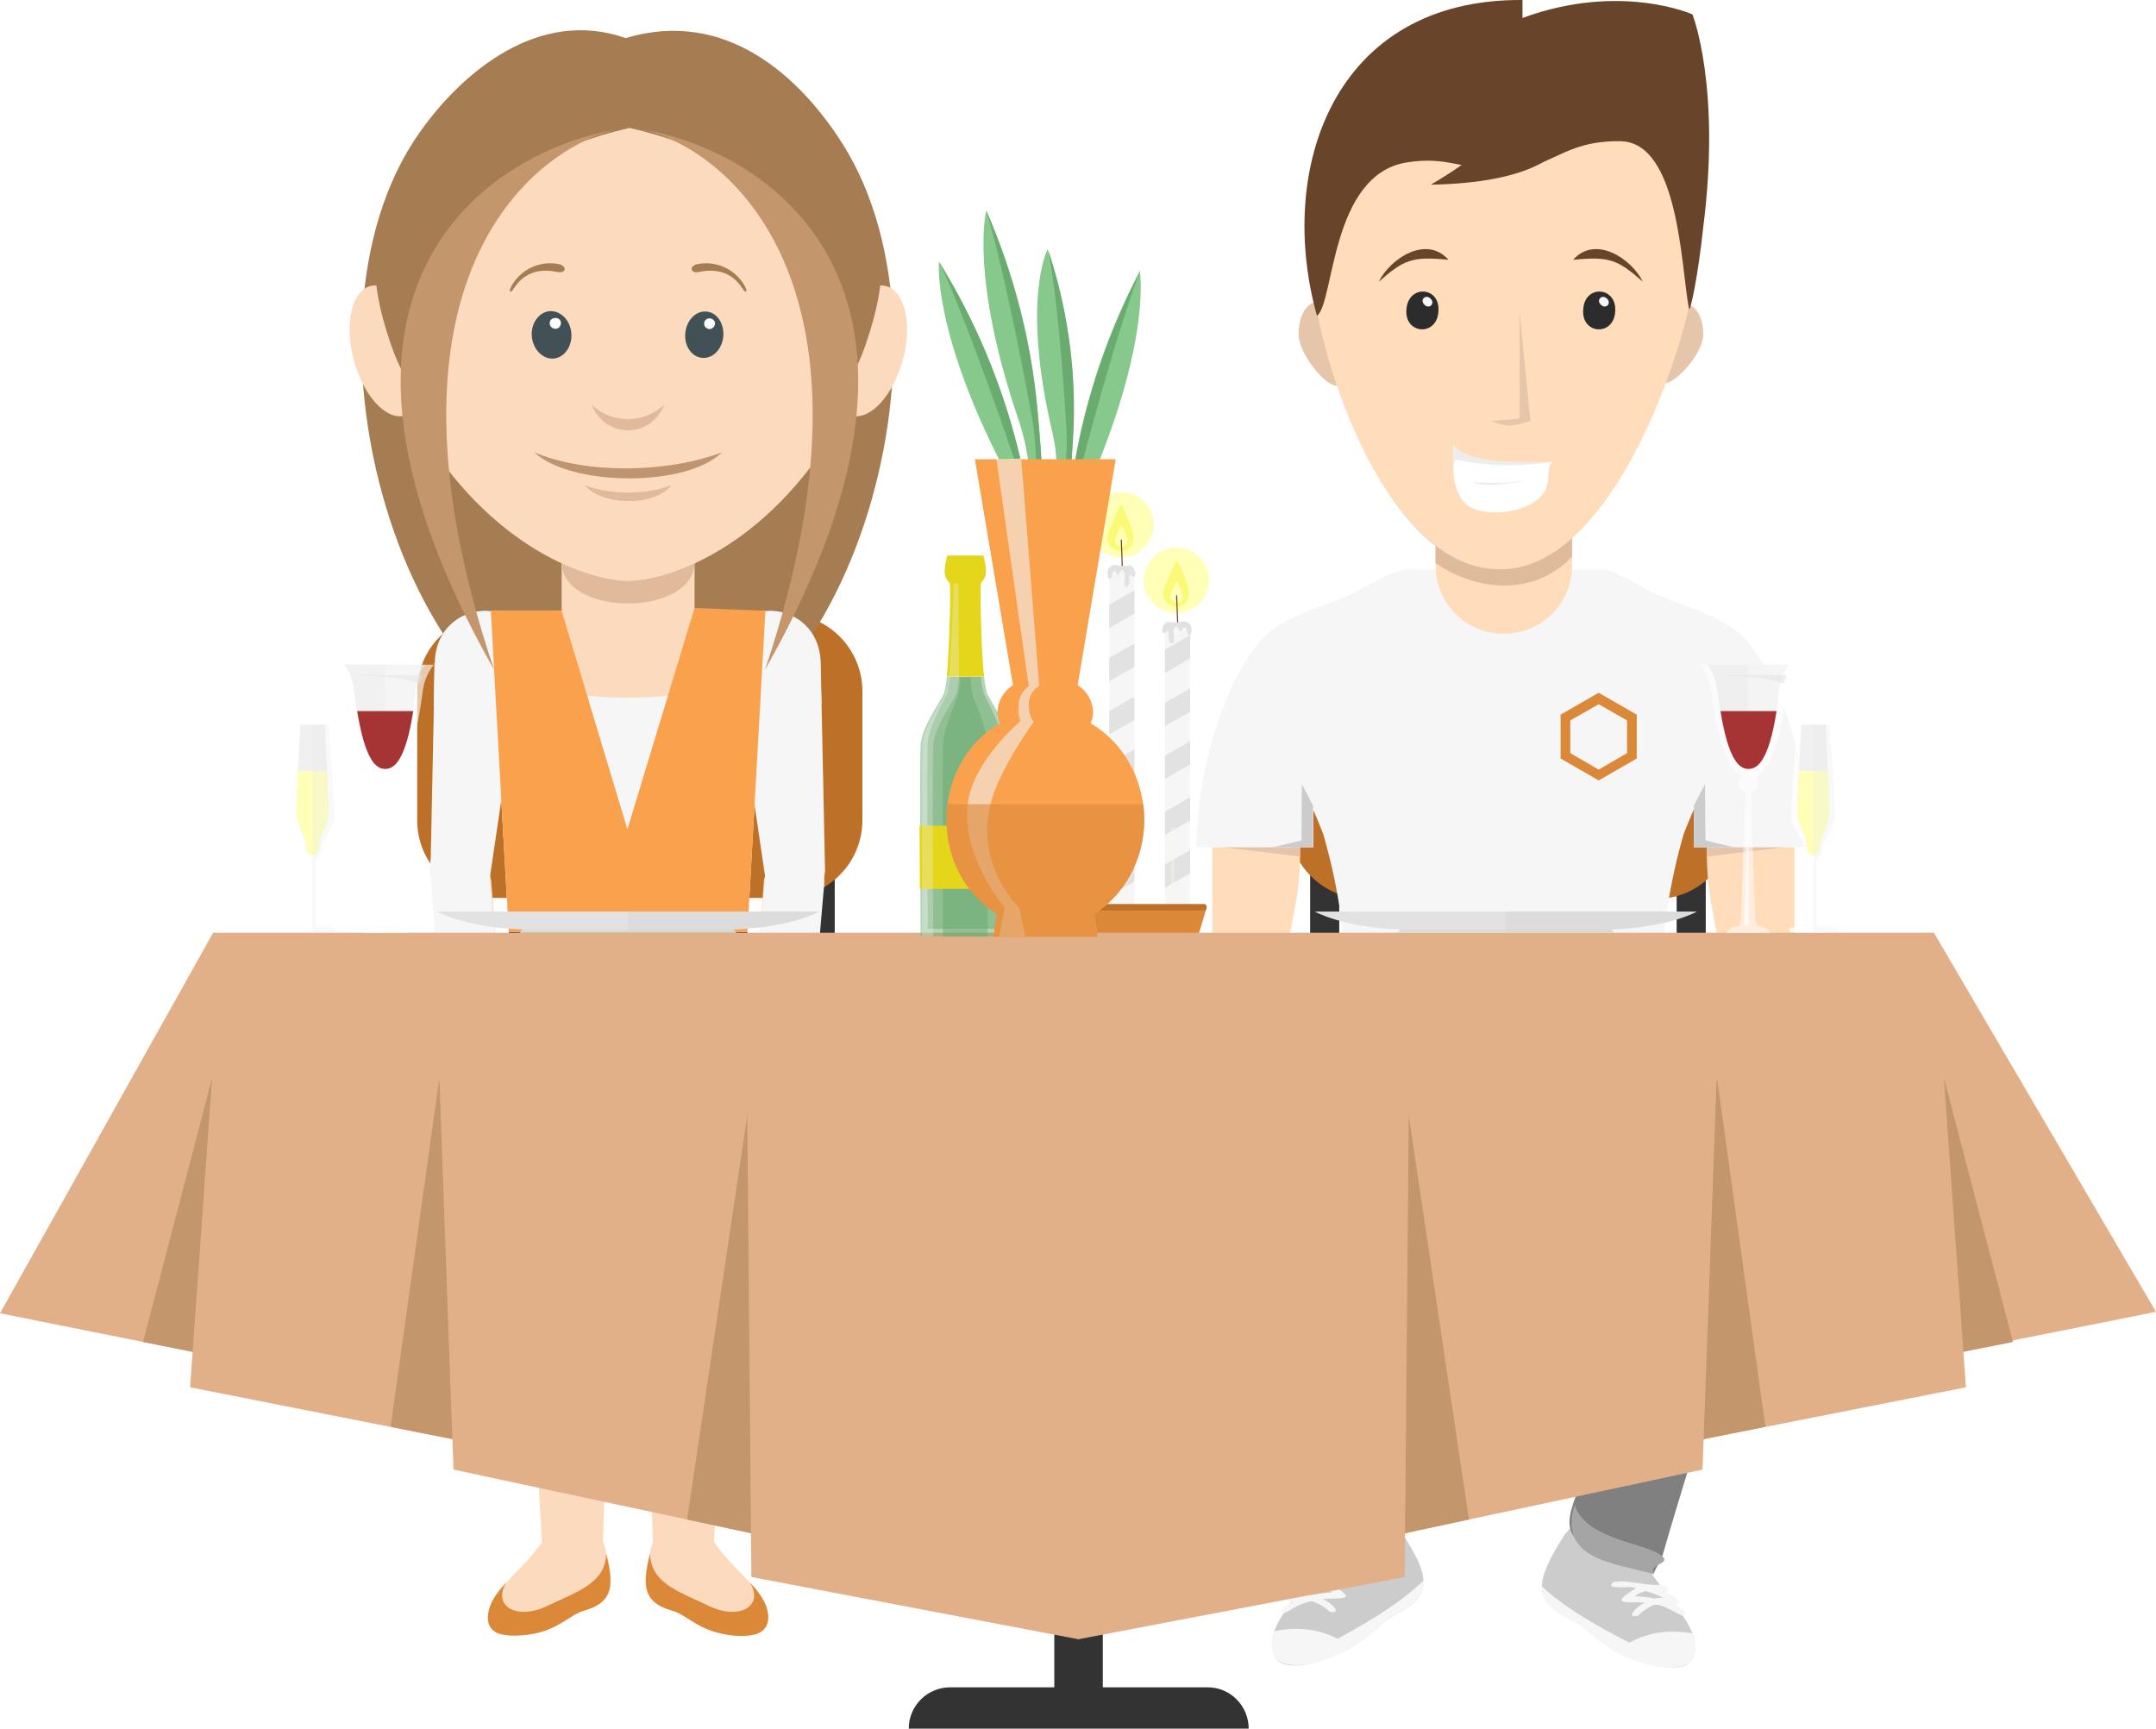 <?xml version="1.0" encoding="utf-8"?>
<!-- Generator: Adobe Illustrator 25.2.3, SVG Export Plug-In . SVG Version: 6.00 Build 0)  -->
<svg version="1.1" id="Ebene_1" xmlns="http://www.w3.org/2000/svg" xmlns:xlink="http://www.w3.org/1999/xlink" x="0px" y="0px"
	 viewBox="0 0 600 481.1" style="enable-background:new 0 0 600 481.1;" xml:space="preserve">
<style type="text/css">
	.st0{fill:#FFFFB8;}
	.st1{fill:#FAFA76;}
	.st2{fill:#68442A;}
	.st3{fill:#F6F6F6;}
	.st4{clip-path:url(#SVGID_2_);}
	.st5{fill:#E2E2E2;}
	.st6{clip-path:url(#SVGID_4_);}
	.st7{opacity:0.33;}
	.st8{fill:#FDF7DF;}
	.st9{fill:#DC8839;}
	.st10{fill:#BD7028;}
	.st11{opacity:0.8;fill:#FFFFFF;enable-background:new    ;}
	.st12{opacity:0.3;fill:#CCCCCC;enable-background:new    ;}
	.st13{opacity:0.3;}
	.st14{fill:#EBEBEB;}
	.st15{fill:#333333;}
	.st16{fill-rule:evenodd;clip-rule:evenodd;fill:#FCDABE;}
	.st17{fill-rule:evenodd;clip-rule:evenodd;fill:#A67C52;}
	.st18{fill-rule:evenodd;clip-rule:evenodd;fill:#F6F6F6;}
	.st19{fill-rule:evenodd;clip-rule:evenodd;fill:#E0BA9B;}
	.st20{fill-rule:evenodd;clip-rule:evenodd;fill:#333333;}
	.st21{fill-rule:evenodd;clip-rule:evenodd;fill:#BF9470;}
	.st22{fill-rule:evenodd;clip-rule:evenodd;fill:#DC8839;}
	.st23{fill-rule:evenodd;clip-rule:evenodd;fill:#FAA14D;}
	.st24{fill-rule:evenodd;clip-rule:evenodd;fill:#C4966C;}
	.st25{fill:#425156;}
	.st26{fill:#FFFFFF;}
	.st27{fill-rule:evenodd;clip-rule:evenodd;fill:#CCCCCC;}
	.st28{fill:#808080;}
	.st29{fill:#A5A5A5;}
	.st30{fill:#595959;}
	.st31{fill-rule:evenodd;clip-rule:evenodd;fill:#FFDDBB;}
	.st32{fill:#E0BB9B;}
	.st33{fill:#E5C6AA;}
	.st34{fill:#CCCCCC;}
	.st35{fill:#FFDDBB;}
	.st36{fill-rule:evenodd;clip-rule:evenodd;fill:#68442A;}
	.st37{fill:#EDEDED;}
	.st38{fill:#2C2C2C;}
	.st39{fill:#E4C5AA;}
	.st40{fill-rule:evenodd;clip-rule:evenodd;fill:#F6F5F5;}
	.st41{fill:#E2B088;}
	.st42{fill:#C4966C;}
	.st43{fill:#B8CC6C;}
	.st44{opacity:0.5;fill:#B8CC6C;enable-background:new    ;}
	.st45{opacity:0.5;fill:#6AAB70;enable-background:new    ;}
	.st46{fill:#E3D61B;}
	.st47{opacity:0.3;fill:#F1F2F2;enable-background:new    ;}
	.st48{fill:#87C98D;}
	.st49{fill:#6AAB70;}
	.st50{fill:#FAA14D;}
	.st51{opacity:0.6;fill:#F1F2F2;enable-background:new    ;}
	.st52{opacity:0.59;}
	.st53{opacity:0.5;fill:#D9D4C5;enable-background:new    ;}
	.st54{opacity:0.5;}
	.st55{opacity:0.5;fill:#FFFFFF;enable-background:new    ;}
	.st56{opacity:0.5;fill:#E6E5E5;enable-background:new    ;}
	.st57{opacity:0.7;fill:#FFFFFF;enable-background:new    ;}
	.st58{fill:#A63434;}
</style>
<g>
	<g id="candle_1_">
		<g id="candle_6_">
			<g>
				<circle class="st0" cx="312" cy="146" r="9.1"/>
				<g>
					<g>
						<g>
							<g>
								<path class="st1" d="M312,153.3c-1.9,0.1-3.7-1.4-3.8-3.3c-0.1-1.2,0.4-2.3,0.9-3.4c0.8-1.9,1.7-3.8,2.5-5.7
									c0-0.1,0.1-0.2,0.1-0.2c0.2-0.2,0.5,0.1,0.7,0.4c0.9,1.7,1.7,3.5,2.3,5.3c0.5,1.4,0.9,2.9,0.6,4.4S313.5,153.6,312,153.3"/>
							</g>
							<g>
								<path class="st0" d="M312.1,152.2c-0.9,0.1-1.7-0.7-1.8-1.5c0-0.6,0.2-1.1,0.4-1.6c0.4-0.9,0.8-1.8,1.2-2.7
									c0,0,0-0.1,0.1-0.1c0.1-0.1,0.3,0.1,0.3,0.2c0.4,0.8,0.8,1.6,1.1,2.5c0.2,0.7,0.4,1.4,0.3,2.1c-0.2,0.7-0.9,1.3-1.5,1.1"/>
							</g>
						</g>
					</g>
					<g>
						<g>
							<path class="st2" d="M312.5,158.3c-0.1-2.7-0.2-5.3-0.3-8c0-0.2-0.3-0.2-0.3,0c0.1,2.7,0.2,5.3,0.3,8
								C312.2,158.6,312.5,158.6,312.5,158.3L312.5,158.3z"/>
						</g>
					</g>
				</g>
			</g>
			<g>
				<path class="st3" d="M315.3,255.2L315.3,255.2c-2,2.3-4.3,2.3-6.3-0.1l0,0c-0.2-0.2-0.3-0.8-0.3-1.5v-91.9
					c0-2.2,0.5-3.9,1.2-3.9h4.6c0.7,0,1.2,1.8,1.2,3.9v91.6C315.7,254.2,315.6,254.9,315.3,255.2z"/>
				<g>
					<defs>
						<path id="SVGID_1_" d="M315.3,255.2L315.3,255.2c-2,2.3-4.3,2.3-6.3-0.1l0,0c-0.2-0.2-0.3-0.8-0.3-1.5v-91.9
							c0-2.2,0.5-3.9,1.2-3.9h4.6c0.7,0,1.2,1.8,1.2,3.9v91.6C315.7,254.2,315.6,254.9,315.3,255.2z"/>
					</defs>
					<clipPath id="SVGID_2_">
						<use xlink:href="#SVGID_1_"  style="overflow:visible;"/>
					</clipPath>
					<g class="st4">
						<rect x="295.4" y="240" transform="matrix(0.866 -0.5 0.5 0.866 -79.246 189.78)" class="st5" width="38.3" height="5.6"/>
						
							<rect x="292.1" y="227.1" transform="matrix(0.866 -0.5 0.5 0.866 -73.265 186.425)" class="st5" width="38.3" height="5.6"/>
						
							<rect x="295.4" y="209.7" transform="matrix(0.866 -0.5 0.5 0.866 -64.107 185.723)" class="st5" width="38.3" height="5.6"/>
						
							<rect x="292.1" y="196.9" transform="matrix(0.866 -0.5 0.5 0.866 -58.126 182.369)" class="st5" width="38.3" height="5.6"/>
						
							<rect x="295.4" y="180.2" transform="matrix(0.866 -0.5 0.5 0.866 -49.331 181.764)" class="st5" width="38.3" height="5.6"/>
						
							<rect x="292.1" y="167.3" transform="matrix(0.866 -0.5 0.5 0.866 -43.351 178.41)" class="st5" width="38.3" height="5.6"/>
					</g>
				</g>
				<g>
					<path class="st5" d="M315,157.6c0.6,0.5,0.9,1.3,1,2c0,0.2,0,0.5-0.2,0.7c-0.1,0.2-0.4,0.3-0.6,0.2c-0.3-0.2-0.4-0.7-0.7-0.6
						c-0.1,0-0.2,0.2-0.2,0.4c-0.1,0.8,0.1,1.6-0.1,2.3c-0.1,0.4-0.5,0.9-0.9,0.7c-0.1-0.1-0.2-0.2-0.3-0.4
						c-0.4-1.3,0.4-2.8-0.3-3.9c-0.1-0.2-0.4-0.4-0.6-0.3c-0.3,0.1-0.4,0.4-0.5,0.7c-0.1,0.3-0.4,0.6-0.6,0.5
						c-0.3-0.1-0.3-0.7-0.6-0.9c-0.3-0.2-0.7,0.1-0.8,0.4c-0.1,0.4-0.1,0.7-0.2,1.1c-0.1,0.4-0.5,0.7-0.8,0.5
						c-0.2-0.1-0.3-0.4-0.3-0.6c-0.2-1-0.1-2.1,0.7-2.7c0.3-0.2,0.5-0.4,0.9-0.4c1.6-0.2,1.5,0.5,4.3,0.1
						C314.5,157.1,315,157.6,315,157.6z"/>
				</g>
			</g>
		</g>
		<g id="candle_5_">
			<g>
				<circle class="st0" cx="327.4" cy="161.5" r="9.1"/>
				<g>
					<g>
						<g>
							<g>
								<path class="st1" d="M327.5,168.8c-1.9,0.1-3.7-1.4-3.8-3.3c-0.1-1.2,0.4-2.3,0.9-3.4c0.8-1.9,1.7-3.8,2.5-5.7
									c0-0.1,0.1-0.2,0.1-0.2c0.2-0.2,0.5,0.1,0.7,0.4c0.9,1.7,1.7,3.5,2.3,5.3c0.5,1.4,0.9,2.9,0.6,4.4
									C330.4,167.6,329,169.1,327.5,168.8"/>
							</g>
							<g>
								<path class="st0" d="M327.5,167.7c-0.9,0.1-1.7-0.7-1.8-1.5c0-0.6,0.2-1.1,0.4-1.6c0.4-0.9,0.8-1.8,1.2-2.7
									c0,0,0-0.1,0.1-0.1c0.1-0.1,0.2,0.1,0.3,0.2c0.4,0.8,0.8,1.6,1.1,2.5c0.2,0.7,0.4,1.4,0.3,2.1c-0.2,0.7-0.9,1.3-1.5,1.1"/>
							</g>
						</g>
					</g>
					<g>
						<g>
							<path class="st2" d="M327.9,173.8c-0.1-2.7-0.2-5.3-0.3-8c0-0.2-0.3-0.2-0.3,0c0.1,2.7,0.2,5.3,0.3,8
								C327.6,174.1,327.9,174.1,327.9,173.8L327.9,173.8z"/>
						</g>
					</g>
				</g>
			</g>
			<g>
				<path class="st3" d="M330.8,254.7L330.8,254.7c-2,1.9-4.3,1.9-6.3-0.1h0c-0.2-0.2-0.3-0.7-0.3-1.2v-76.6c0-1.8,0.5-3.3,1.2-3.3
					h4.6c0.7,0,1.2,1.5,1.2,3.3v76.4C331.2,253.9,331.1,254.5,330.8,254.7z"/>
				<g>
					<defs>
						<path id="SVGID_3_" d="M330.8,270.9L330.8,270.9c-2,2.3-4.3,2.3-6.3-0.1h0c-0.2-0.2-0.3-0.8-0.3-1.5v-91.9
							c0-2.2,0.5-3.9,1.2-3.9h4.6c0.7,0,1.2,1.8,1.2,3.9v91.6C331.2,269.9,331.1,270.6,330.8,270.9z"/>
					</defs>
					<clipPath id="SVGID_4_">
						<use xlink:href="#SVGID_3_"  style="overflow:visible;"/>
					</clipPath>
					<g class="st6">
						
							<rect x="310.9" y="237.7" transform="matrix(0.866 -0.5 0.5 0.866 -76.039 197.228)" class="st5" width="38.3" height="5.6"/>
						
							<rect x="307.6" y="224.9" transform="matrix(0.866 -0.5 0.5 0.866 -70.058 193.873)" class="st5" width="38.3" height="5.6"/>
						
							<rect x="310.9" y="207.4" transform="matrix(0.866 -0.5 0.5 0.866 -60.9 193.172)" class="st5" width="38.3" height="5.6"/>
						
							<rect x="307.6" y="194.6" transform="matrix(0.866 -0.5 0.5 0.866 -54.919 189.817)" class="st5" width="38.3" height="5.6"/>
						
							<rect x="310.9" y="177.9" transform="matrix(0.866 -0.5 0.5 0.866 -46.124 189.213)" class="st5" width="38.3" height="5.6"/>
						
							<rect x="307.6" y="165.1" transform="matrix(0.866 -0.5 0.5 0.866 -40.143 185.858)" class="st5" width="38.3" height="5.6"/>
					</g>
				</g>
				<g>
					<path class="st5" d="M324.4,173.3c-0.6,0.5-0.9,1.3-1,2c0,0.2,0,0.5,0.2,0.7c0.1,0.2,0.4,0.3,0.7,0.2c0.3-0.2,0.4-0.7,0.7-0.6
						c0.1,0,0.2,0.2,0.2,0.4c0.1,0.8-0.1,1.6,0.1,2.3c0.1,0.4,0.6,0.9,1,0.7c0.2-0.1,0.2-0.2,0.3-0.4c0.5-1.3-0.4-2.8,0.3-3.9
						c0.1-0.2,0.4-0.4,0.6-0.3c0.3,0.1,0.4,0.4,0.5,0.7c0.1,0.3,0.4,0.6,0.7,0.5c0.3-0.1,0.3-0.7,0.6-0.9c0.3-0.2,0.7,0.1,0.9,0.4
						c0.1,0.4,0.1,0.7,0.2,1.1c0.1,0.4,0.5,0.7,0.8,0.5c0.2-0.1,0.3-0.4,0.3-0.6c0.2-1,0.1-2.1-0.7-2.7c-0.3-0.2-0.5-0.4-0.9-0.4
						c-1.6-0.2-1.6,0.5-4.4,0.1C324.9,172.9,324.4,173.3,324.4,173.3z"/>
				</g>
				<g class="st7">
					<g>
						<path class="st8" d="M310.4,232.6c-0.1,5.8-0.1,11.6,0,17.4c0,0.6,1,0.6,1,0c-0.1-5.8-0.1-11.6,0-17.4
							C311.4,232,310.4,232,310.4,232.6L310.4,232.6z"/>
					</g>
					<g>
						<path class="st8" d="M325.9,236.7c0,4.3,0,8.7,0,13c0,0.6,1,0.6,1,0c0-4.3,0-8.7,0-13C326.9,236.1,325.9,236.1,325.9,236.7
							L325.9,236.7z"/>
					</g>
					<g>
						<path class="st8" d="M311.5,229.5c0-1.1-0.1-2.3-0.1-3.4c0-0.3-0.2-0.5-0.5-0.5c-0.3,0-0.5,0.2-0.5,0.5c0,1.1,0.1,2.3,0.1,3.4
							c0,0.3,0.2,0.5,0.5,0.5C311.2,230,311.5,229.7,311.5,229.5L311.5,229.5z"/>
					</g>
					<g>
						<path class="st8" d="M326.9,234.1c0-1.1,0-2.3-0.1-3.4c0-0.3-0.2-0.5-0.5-0.5c-0.3,0-0.5,0.2-0.5,0.5c0,1.1,0,2.3,0.1,3.4
							c0,0.3,0.2,0.5,0.5,0.5C326.7,234.6,326.9,234.3,326.9,234.1L326.9,234.1z"/>
					</g>
				</g>
			</g>
		</g>
		<g id="base_2_">
			<g>
				<path class="st9" d="M334.7,252h-30.9c-0.6,0-1.1,0.9-0.8,1.6l1.9,5.7c0.1,0.4,0.5,0.7,0.8,0.7H333c0.4,0,0.7-0.3,0.8-0.7
					l1.7-5.7C335.8,252.8,335.4,252,334.7,252z"/>
				<path class="st10" d="M335.1,253.4h-31.8c-0.4,0-0.7-0.3-0.7-0.7v-0.4c0-0.4,0.3-0.7,0.7-0.7h31.8c0.4,0,0.7,0.3,0.7,0.7v0.4
					C335.8,253.1,335.5,253.4,335.1,253.4z"/>
			</g>
		</g>
	</g>
	<g id="Ebene_1_1_">
		<path class="st11" d="M87.9,257.7v-18.6c0.9-0.4,1.5-1.3,1.5-2.4c0-0.1,0-0.1,0-0.2c0.1-0.7,0.2-1.4,0.4-2c0.7-1.5,3-4.6,3.2-7
			s-1.5-25.9-1.5-25.9h-9.3c0,0-1.6,23.5-1.5,25.9s2.5,5.5,3.2,7c0.2,0.7,0.3,1.3,0.4,2c0,0.1,0,0.1,0,0.2c0,1.1,0.7,2,1.7,2.4v18.6
			c-3.2,0.1-5.8,0.5-5.8,0.9v0.9h13.3v-0.9C93.5,258.2,91.1,257.8,87.9,257.7z"/>
		<path class="st12" d="M91.4,226.7c-0.1,2.3-1.8,5.3-2.3,6.7c-0.1,0.7-0.2,1.3-0.3,2v0.3c0,0.9-0.4,1.7-1.1,2.2h-1.4
			c-0.8-0.5-1.3-1.4-1.2-2.3v-0.2c0-0.7-0.1-1.3-0.3-2c-0.5-1.4-2.2-4.5-2.3-6.7c-0.1-1,0.2-6.5,0.4-12.1c0.3-6.4,0.7-12.9,0.7-12.9
			h6.8c0,0,0.3,6.5,0.6,12.9C91.2,220.2,91.5,225.7,91.4,226.7z"/>
		<path class="st0" d="M91.4,226.7c-0.1,2.3-1.8,5.3-2.3,6.7c-0.1,0.7-0.2,1.3-0.3,2v0.3c0,0.9-0.4,1.7-1.1,2.2h-1.4
			c-0.8-0.5-1.3-1.4-1.2-2.3v-0.2c0-0.7-0.1-1.3-0.3-2c-0.5-1.4-2.2-4.5-2.3-6.7c-0.1-1,0.2-6.5,0.4-12.1H91
			C91.2,220.2,91.5,225.7,91.4,226.7z"/>
		<g class="st13">
			<path class="st14" d="M93.5,258.7c0-0.5-2.4-0.8-5.6-0.9v-18.6c0.9-0.4,1.5-1.3,1.5-2.4c0-0.1,0-0.1,0-0.2c0.1-0.7,0.2-1.4,0.4-2
				c0.7-1.5,3-4.6,3.2-7s-1.5-25.9-1.5-25.9h-4.6v57.9h6.6L93.5,258.7z"/>
		</g>
		<rect x="122.2" y="179.2" class="st15" width="8.1" height="133.2"/>
		<rect x="224.2" y="178.1" class="st15" width="8.1" height="133.2"/>
		<path class="st10" d="M137.7,170.8h80.7c11.9,0,21.6,9.7,21.6,21.6v35.9c0,11.9-9.7,21.6-21.6,21.6h-80.7
			c-11.9,0-21.6-9.7-21.6-21.6v-35.9C116.1,180.5,125.8,170.8,137.7,170.8z"/>
		<rect x="364.6" y="179.4" class="st15" width="8.1" height="133.2"/>
		<rect x="466.6" y="178.4" class="st15" width="8.1" height="133.2"/>
		<path class="st10" d="M380.1,171.1h80.7c11.9,0,21.6,9.7,21.6,21.6v35.9c0,11.9-9.7,21.6-21.6,21.6h-80.7
			c-11.9,0-21.6-9.7-21.6-21.6v-35.9C358.5,180.8,368.2,171.1,380.1,171.1z"/>
		<path class="st16" d="M140,289.7l-3.3-44.8c-2.9-11.9-18.2-10.5-16,4.3l4.1,42.7L140,289.7z"/>
		<path class="st16" d="M209.3,289.7l3.3-44.8c2.9-11.9,18.4-11.6,16.2,3.1l-4.2,43.8L209.3,289.7z"/>
		<path class="st17" d="M174.1,10.6c-24.1-8.5-45.4,9.4-57.2,26.1c-39.2,55-2.9,173.6,57.9,173.6c59.6,0,95.4-114.1,59.6-170.4
			C222.7,21.5,202.1,2.2,174.1,10.6z"/>
		<path class="st18" d="M145.4,182.6l-9.3,63.2c-1.1,7.7-16.5,3.5-16.3-3.6l1.2-57.7C121.3,165.9,147.9,165.1,145.4,182.6z"/>
		<path class="st18" d="M203.9,182.6l9.3,63.2c1.1,7.7,16.5,3.5,16.4-3.6l-1.2-57.7C228,165.9,201.4,165.1,203.9,182.6z"/>
		<polygon class="st16" points="213,170 198.4,279.5 174.3,279.5 149.3,279.5 136.6,170 		"/>
		<path class="st16" d="M150.9,429.1c-5.4,7.9-12.7,12.4-14.5,18.1c-1,3.2-0.3,7.3,3,7.7c14,1.7,18.1-5.2,23.1-6.6
			c8.6-2.4,8.9-7.4,5.4-19.2C164.4,417.3,155.2,421.7,150.9,429.1z"/>
		<path class="st16" d="M142.7,279.5h64.2l-8.2,149.6h-17l-3.5-113.7c-0.3-9-6.7-9.1-6.9,0l-3.5,113.7h-17L142.7,279.5z"/>
		<path class="st16" d="M210.6,288.4L210.6,288.4c-0.6-0.4-1.4,0.4-1.4,1.2l-0.8,10.8c-0.1,0.7,0.6,1.1,1.3,1.5l0,0
			c0.6,0.4,1.4-0.4,1.4-1.2l0.8-10.8C211.9,289.1,211.3,288.5,210.6,288.4z"/>
		<path class="st16" d="M209.1,292.9l0.4-4.7l15.4,2.2l-0.4,4.7C223,309.2,207.4,310,209.1,292.9z"/>
		<path class="st16" d="M174.8,110.6L174.8,110.6c10.2,0,18.5,8.3,18.5,18.5v40.1c0,10.2-8.3,18.4-18.5,18.5l0,0
			c-10.2,0-18.4-8.3-18.5-18.5v-40.1C156.3,118.9,164.6,110.7,174.8,110.6z"/>
		<path class="st19" d="M193.3,156.4L193.3,156.4c0,15.4-37,15.4-37,0l0,0C156.3,140.9,193.3,140.9,193.3,156.4z"/>
		<path class="st16" d="M174.8,14.9c-80.8,0-74.6,75.8-59.2,102.4c21.1,36.4,49.4,44.4,59.2,44.4s38.2-8,59.2-44.4
			C249.5,90.7,255.6,14.9,174.8,14.9z"/>
		<path class="st16" d="M138.7,288.4L138.7,288.4c0.6-0.4,1.4,0.4,1.4,1.2l0.8,10.8c0.1,0.7-0.6,1.1-1.3,1.5l0,0
			c-0.6,0.4-1.4-0.4-1.4-1.2l-0.8-10.9C137.4,289.1,138,288.5,138.7,288.4z"/>
		<path class="st16" d="M140.2,292.9l-0.4-4.7l-15.4,2.2l0.3,4.7C126.3,309.2,141.9,310,140.2,292.9z"/>
		<path class="st18" d="M228.2,182l0.4,13.8l-17.4,6l-4.3,77.7h-64.2l-4.3-76.6l-17.7-6.3l0.2-12.1C152.3,194,185.5,201.4,228.2,182
			z"/>
		<polygon class="st20" points="141.6,259.4 145.5,351.1 204.8,351.1 208,259.4 		"/>
		<path class="st16" d="M198.7,429.1c5.4,7.9,12.7,12.4,14.5,18.1c1,3.2,0.3,7.3-3,7.7c-14,1.7-18.1-5.2-23.1-6.6
			c-8.6-2.4-8.9-7.4-5.4-19.2C185.3,417.3,194.4,421.7,198.7,429.1z"/>
		<path class="st16" d="M103.1,79.6c5.3-1.3,11.7,5.7,14.3,15.7s0.5,19.1-4.8,20.4S101,110,98.4,100S97.9,80.9,103.1,79.6z"/>
		<path class="st16" d="M246.5,79.6c-5.3-1.3-11.6,5.7-14.3,15.7s-0.5,19.1,4.8,20.4s11.6-5.7,14.3-15.7S251.7,80.9,246.5,79.6z"/>
		<path class="st21" d="M200.9,125.9c-9.7,9.7-41.9,9.6-52.2,0C163,131.9,185.1,131.8,200.9,125.9z"/>
		<path class="st19" d="M184.9,112.6c-3.9,9.6-16.4,9.5-20.3,0C170.3,118,179.2,118,184.9,112.6z"/>
		<path class="st17" d="M126.2,64.2c-12.2,10.7-11.5,26.2-10.6,37s-3.9,3.2-6.8-5.3s-5-16.9-4.3-26.4S132,44.8,126.2,64.2z"/>
		<path class="st17" d="M223.5,64.2c12.2,10.7,11.5,26.2,10.6,37s3.9,3.2,6.8-5.3s5-16.9,4.3-26.4S217.6,44.8,223.5,64.2z"/>
		<path class="st22" d="M140.9,440.4c-2.1,2.3-3.8,4.5-4.6,6.8c-2.6,8.3,4.8,8.5,10.8,7.7c8-1,11.4-5.5,15.3-6.6
			c7.8-2.2,8.7-6.4,6.3-15.8c-0.3,8.2-8,10.4-16.5,14.5C143.8,451,136.9,447,140.9,440.4z"/>
		<path class="st22" d="M208.7,440.4c2.1,2.3,3.8,4.5,4.6,6.8c3,9.5-7.8,8.8-13.9,7.1c-5.9-1.6-8.9-5.1-12.2-6
			c-7.8-2.2-8.7-6.4-6.3-15.8c0.3,8.2,8,10.4,16.5,14.5C205.8,451,212.7,447,208.7,440.4z"/>
		<path class="st19" d="M186.9,135c-4.5,6-19.4,5.9-24.2,0C169.7,137.8,179.9,137.8,186.9,135z"/>
		<path class="st17" d="M194.1,73.5c5.1-1,10.3,1.3,13,5.8c1.2,2.1,0.4,2.4-0.4,1.1c-3.2-5.1-8-5.6-12.2-4.7
			C192.2,76.2,191.6,74.1,194.1,73.5z"/>
		<path class="st17" d="M155.5,73.5c-5.1-1-10.3,1.3-13,5.8c-1.2,2.1-0.4,2.4,0.4,1.1c3.2-5.1,8-5.6,12.2-4.7
			C157.5,76.2,158,74.1,155.5,73.5z"/>
		<path class="st18" d="M138,263l-2.5-25.6c-2.9-11.9-17.8-7.3-15.6,7.4l1.5,19.4L138,263L138,263z"/>
		<path class="st18" d="M211.2,263l2.3-24.8c2.9-11.9,17.9-4.9,15.7,9.8l-1.4,16.2L211.2,263L211.2,263z"/>
		<polygon class="st23" points="136.6,170 139.5,222.4 141.6,259.4 208,259.4 210,223.9 213,170 193.3,169.2 174.6,230.8 156.3,170 
					"/>
		<path class="st17" d="M175.2,35.6c44.8,10.2,57.7,38.3,60.2,57.6c3.3-2.8,9.6-10.9,9.5-20.3c-0.2-15.7-8.7-34.3-21.8-45.3
			c-14.2-12-36.9-20.1-47.9-16.2c-11-3.8-33.7,4.2-48,16.2c-13.1,11-21.5,29.6-21.8,45.3c-0.2,9.4,6.2,17.5,9.5,20.3
			C117.5,73.9,130.3,45.9,175.2,35.6z"/>
		<path class="st24" d="M137.5,186.4C98.3,69.8,156.3,36.6,175.2,35.6C143.7,38.7,73.6,73.9,137.5,186.4z"/>
		<path class="st24" d="M212.9,186.4C252,69.8,194,36.6,175.2,35.6C206.6,38.7,276.7,73.9,212.9,186.4z"/>
		<path class="st25" d="M159,92.8c0.3,3.6-2,6.8-5,7s-5.7-2.6-6-6.2s2-6.8,5-7S158.8,89.2,159,92.8"/>
		<path class="st26" d="M155.7,88.9c0.6,0.6,0.5,1.6-0.1,2.2c-0.6,0.6-1.6,0.5-2.2-0.1c-0.5-0.5-0.6-1.4-0.1-2
			C153.9,88.4,155,88.3,155.7,88.9"/>
		<path class="st25" d="M201.3,93.5c-0.3,3.6-2.8,6.3-5.8,6.1s-5.1-3.3-4.8-6.8s2.8-6.3,5.8-6.1S201.5,89.9,201.3,93.5"/>
		<path class="st26" d="M198.7,89.2c0.5,0.7,0.3,1.6-0.4,2.1c-0.7,0.5-1.6,0.3-2.1-0.4c-0.4-0.6-0.3-1.4,0.2-1.9
			C197.1,88.4,198.1,88.5,198.7,89.2"/>
		<path class="st27" d="M368.3,432.2c-5.1,10.2-13.3,17.3-14.2,24c-1.4,10.8,11,7.4,18.6,4c8.2-3.6,11.2-8.7,15.6-10.8
			c10.6-5.3,9.6-10.7,2.1-22.4S372.1,422.8,368.3,432.2z"/>
		<path class="st18" d="M354.6,454c-4.1,12.3,9.8,10.5,18.4,6.1c8-3.6,11-8.6,15.3-10.7c5.7-2.8,8-5.7,7.9-9.6
			c-5.5,5.5-14.3,11.1-24,16.3C366.9,453.2,360.2,452.7,354.6,454z"/>
		<path class="st3" d="M376.5,439.2c-3.9-0.7-8.7,1.1-13,1.1c-2-0.1-3.5,2.4-0.6,1.7c-0.4,0.2-0.7,0.3-1,0.5
			c-1.9,0.8-5.5,3.3-2.1,3.4c-1.2,0.6-4.8,2.3-2.5,3.1c2-0.8,3.8-2.6,7.7-3.4c1.9,0.6,3.6,1.6,5.1,3c4,0.6-0.3-3-2-3.6
			c5.5-0.3,10,0.5,2.4-4C371.7,440.1,379.3,441.6,376.5,439.2z M366.7,443.6c-1.4,0.5-2.5,0.2-4,0.1c2.4-1.3,5.5-2.9,8-0.5
			C369.3,443.3,368,443.4,366.7,443.6L366.7,443.6z"/>
		<path class="st27" d="M456.8,433.1c5.3,10.1,13.7,17,14.8,23.6c1.7,10.7-10.8,7.7-18.5,4.5c-8.3-3.4-11.4-8.4-15.9-10.5
			c-10.8-5-9.9-10.5-2.6-22.3S452.8,423.9,456.8,433.1z"/>
		<path class="st18" d="M471,454.6c4.4,12.2-9.5,10.7-18.2,6.6c-8-3.4-11.2-8.3-15.6-10.3c-5.8-2.7-8.2-5.5-8.1-9.4
			c5.6,5.4,14.6,10.7,24.4,15.7C458.7,454.1,465.5,453.5,471,454.6z"/>
		<path class="st3" d="M468.9,448.4c-0.9-0.7-1.9-1.4-3-1.8c3.7-0.4-1.5-3.2-3.2-3.8c3,0.6,1.4-1.9-0.7-1.7c-4.3,0.2-9.2-1.5-13-0.8
			c-2.8,2.5,4.7,0.8,6.3,1.7c-7.6,4.7-3.1,3.8,2.5,4c-1.8,0.7-5.9,4.5-2,3.7c1.2-1.2,2.5-2.1,4-2.8
			C462.5,445.1,470,452.4,468.9,448.4z M460.5,444.9c-1.8-0.4-3.7-0.6-5.6-0.6c0.9-0.7,2-1.2,3.1-1.5c1.7,0.5,3.3,1.1,4.8,1.9
			C462,444.6,461.2,444.7,460.5,444.9z"/>
		<path class="st28" d="M460.1,303.2c30.5,59.9,21,65.4,2.7,129.3c-0.5,1.7-2,3.8-2.6,5.5c-30.4-10.2-26.1-10.2-15.5-36.6
			c1.9-11.2,7.2-22.8,4.1-33.7c-19-67.6-46.4-55.4-68.8-0.2c-6.1,15,2.1,32.7,6.7,48.2c5.6,19-6.7,18.9-21.7,23.4
			c-0.9-1.9-1.8-3.8-2.5-5.7c-17-68.4-25-66.4,17.7-129.2c7.5-11-0.2-16.1,16-9.2c5.4,2.3,16.8,8,23,7.9c8.5-0.1,18.1-6.4,23.7-8.7
			C459.8,287.4,454.2,290.4,460.1,303.2z"/>
		<path class="st29" d="M460.4,438.1c-2.4-3.1,6.6-2.7,0.8-5.9c-5.8-3.1-20-4.3-23-13.4l0,0C433.5,434,449,435,460.4,438.1z"/>
		<path class="st29" d="M364.7,439.2c2.6-3.1-6.5-2.7-0.5-5.9c6-3.3,19.9-4.9,23.3-13.9l0,0C391.4,434.9,376.5,435.8,364.7,439.2z"
			/>
		<path class="st30" d="M397.6,304.8c3.5,3.2-12.4,10-18.9,11.5C386.1,314.1,393.6,311.8,397.6,304.8z"/>
		<path class="st30" d="M442.5,304.1c-3.4,3.1,13,9.8,17.4,10.8C452.9,312.8,446.5,310.4,442.5,304.1z"/>
		<path class="st3" d="M489,188.4c1.9-15.3-19.2-18.5-29.4-23.7c-2.9-1.1-11.2-6.9-14.4-6.2h-51.1c-4.6-1.2-12.9,4.3-16.8,6.2
			c-9.9,5.2-30.4,8.1-29.4,22.8c0,2.8-0.1,5.9,1.4,8.6c7.6,11.2,14,23.3,18.9,35.9c8.5,28.7,7,56,7.6,70.8c28.3,3.5,56.9,3.5,85.2,0
			c0.6-14.8-0.8-42.2,7.6-70.8c4.9-12.6,11.3-24.7,18.9-35.9C488.8,193.6,489.3,191,489,188.4z"/>
		<path class="st9" d="M444.9,192.8l-10.6,6.1v12.2l10.6,6.1l10.6-6.1v-12.2L444.9,192.8z M452.8,209.6l-7.9,4.6l-7.9-4.6v-9.1
			l7.9-4.5l7.9,4.5V209.6z"/>
		<path class="st31" d="M437.5,113.8v43.6c0,10.5-8.5,19-19,19s-19-8.5-19-19l0,0v-43.6C400,88.8,437.1,88.8,437.5,113.8z"/>
		<path class="st32" d="M437.5,113.8v41.1c-10.5,11.2-26.7,9.7-38,1.8v-42.9C400,88.8,437.1,88.8,437.5,113.8z"/>
		<path class="st33" d="M463,93.2c0,5-2.7,13.4,0.4,13.4S474,98.2,474,93.2C474.1,81.6,463,81.6,463,93.2L463,93.2z"/>
		<path class="st33" d="M372.7,93.1c0,5.3,2.2,14.2-0.9,14.2s-10.4-8.9-10.4-14.2C361.3,80.8,372.9,80.8,372.7,93.1z"/>
		<path class="st34" d="M417.6,158.3h-0.1c-40.3,1.9-63.2-100.8-48.2-100c16.5-34.2,99.1-31.8,99.7,0L417.6,158.3z"/>
		<path class="st35" d="M418.7,158.4c-42.1,2.2-64.4-100.9-49.4-100.2c16.5-34.2,99.1-31.8,99.7,0C482.9,53.4,458.1,157,418.7,158.4
			z"/>
		<path class="st36" d="M398.2,51.4c23.9-14.1,28-24.2,15-40.1C442.9,20.2,453,50.4,398.2,51.4z"/>
		<path class="st2" d="M471,4c0,0-20.1-9-47.3,1V0c-52.6-0.4-68.6,47.1-57.2,87.9c4.9-3.7,3.7-39.3,25-42.7c11.5-1.8,14.5,2,27.5,2
			s15.6-8.1,31.9-7.9S467.8,74,470,85.8c0.3,1.8,2.6-9.2,4-22.6C479,24.1,471,4,471,4z"/>
		<path class="st2" d="M383.7,78.4c3.3-6.6,13.3-13,19.4-6.1C392.9,71.3,390.7,72.3,383.7,78.4z"/>
		<path class="st2" d="M457.2,78.4c-3.3-6.6-13.3-13-19.4-6.1C448,71.3,450.2,72.3,457.2,78.4z"/>
		<path class="st33" d="M425.9,117.2l-3-30.4v29.7l-7.9,0.7C420.4,119.1,420.5,118.6,425.9,117.2L425.9,117.2z"/>
		<path class="st26" d="M404.4,123.9c-0.1,6.9-0.3,12.7,3.6,16.4c4.5,4.2,20.2,2.7,22.5-5c0.8-2.7-0.1-6.4,1.9-6.7
			C420.2,128.9,408.4,128.9,404.4,123.9L404.4,123.9z"/>
		<path class="st37" d="M404.4,123.9c0,1.5,0,5.1,0,6.6c0,0,0.4-2.7,1-2.6c6.6,1.7,17.5,2.2,27,0.6
			C417.7,128.8,408.7,128.7,404.4,123.9L404.4,123.9z"/>
		<path class="st37" d="M410.2,134.2c0.9,1.3,8.2,0.8,14.7-0.4C420,134.4,415.1,134.5,410.2,134.2z"/>
		<path class="st38" d="M449.5,86.7c-0.4,7-9.5,6.4-8.9-0.6C441,79.1,450,79.7,449.5,86.7z"/>
		<path class="st3" d="M447.2,83.1c1.4,1.3-0.3,3.1-1.7,1.7S445.9,81.8,447.2,83.1z"/>
		<path class="st38" d="M400.3,86.7c-0.4,7-9.5,6.4-8.9-0.6C391.9,79.1,400.9,79.7,400.3,86.7z"/>
		<path class="st3" d="M398.1,83.1c1.4,1.3-0.3,3.1-1.7,1.7S396.8,81.8,398.1,83.1z"/>
		<path class="st35" d="M361.8,238.5c-0.2,13.7-3.5,20.2-4.2,32.4c0,0.5-0.5,1-1,1l-14.6,0.3c-2.5,0.1-4.6-1.9-4.6-4.4
			c0,0,0-0.1,0-0.1v-31.9h24.4C361.8,236.8,361.8,237.6,361.8,238.5z"/>
		<path class="st39" d="M361.9,235.8h-0.1c0,0.9,0,1.8,0,2.6l-24.6-3L361.9,235.8L361.9,235.8z"/>
		<path class="st3" d="M365.5,188.7c0,8.5,0,39.2,0,47.1H333c0-22.7,8.7-48.4,18.9-58.6C351.9,177.2,365.5,188.7,365.5,188.7z"/>
		<path class="st34" d="M365.4,224.2v11.6h-11.2l0.5-0.1l7.5-1.8l0.1-15.7L365.4,224.2z"/>
		<path class="st35" d="M390,277.1l-8.7,8l-37.6-11.5c-4.6-1.4-7.2-5.2-6.3-9.1l0,0c1.3-5.5,9-8.2,14.9-5.4L390,277.1z"/>
		<path class="st31" d="M380.5,272.3l16.1,1.5c1.9,0.1,3.8,0.5,5.6,1.2c0.8,0.4,1.6,0.9,2.2,1.5c3.5,2.7,5.9,6.5,6.9,10.7
			c0.4,1.2,0.2,2.6-0.7,3.6c-1,1-3.4,0.8-3.8-0.4c0.8,1.4-0.4,3.3-2.3,3.7s-4-0.8-4.3-2.3c-1.1,3.1-4.7,3-5.9-0.5
			c0.3,1.2-3.3,2.2-4.7,1.8c-1.1-0.4-1.9-1.5-1.9-2.7c-0.1-1.1-0.1-2.2-0.8-3.2c-1.4-1.7-4.6-1.4-7.1-1.8c-3.7-0.5-6.9-2.8-7.8-5.7
			c-7.3,0.5-7.5-1.4-5.3-5.5c0.2-0.5,0.6-0.9,1-1.2c0.6-0.3,1.3-0.5,2-0.6C374.6,271.9,375.7,272.1,380.5,272.3"/>
		<path class="st35" d="M475,238.5c0.2,13.7,3.5,20.2,4.2,32.4c0,0.5,0.5,1,1,1l14.6,0.3c2.5,0.1,4.6-1.9,4.6-4.4c0,0,0-0.1,0-0.1
			v-31.9H475C475,236.8,475,237.6,475,238.5z"/>
		<path class="st39" d="M474.9,235.8h0.1c0,0.9,0,1.8,0,2.6l24.6-3L474.9,235.8L474.9,235.8z"/>
		<path class="st3" d="M471.4,188.7c0,8.5,0,39.2,0,47.1h32.4c0-22.7-8.7-48.4-18.9-58.6C484.9,177.2,471.4,188.7,471.4,188.7z"/>
		<path class="st34" d="M471.4,224.2v11.6h11.2l-0.5-0.1l-7.5-1.8l-0.1-15.7L471.4,224.2z"/>
		<path class="st35" d="M446.8,277.1l8.7,8l37.6-11.5c4.6-1.4,7.2-5.2,6.3-9.1l0,0c-1.3-5.5-9-8.2-14.9-5.4L446.8,277.1z"/>
		<path class="st31" d="M456.2,272.3l-16.1,1.5c-1.9,0.1-3.8,0.5-5.6,1.2c-0.8,0.4-1.6,0.9-2.2,1.5c-3.5,2.7-5.9,6.5-6.9,10.7
			c-0.4,1.2-0.2,2.6,0.7,3.6c1,1,3.5,0.9,3.8-0.4c-0.8,1.4,0.4,3.3,2.3,3.7s4-0.8,4.3-2.3c1.1,3.1,4.7,3,5.9-0.5
			c-0.3,1.2,3.3,2.2,4.7,1.8c1.1-0.4,1.9-1.5,1.9-2.7c0.1-1.1,0.1-2.2,0.8-3.2c1.4-1.7,4.6-1.4,7.1-1.8c3.7-0.5,6.9-2.8,7.9-5.7
			c7.3,0.5,7.5-1.4,5.3-5.5c-0.2-0.5-0.6-0.9-1-1.2c-0.6-0.3-1.3-0.5-2-0.6C462.2,271.9,461.2,272.1,456.2,272.3"/>
		<path class="st40" d="M303.7,288.6"/>
		<rect x="293.4" y="440.5" class="st15" width="13.5" height="35.6"/>
		<path class="st15" d="M347.5,481.1h-94.6c0-6.4,5.2-11.5,11.5-11.5h71.5C342.3,469.5,347.5,474.7,347.5,481.1
			C347.5,481.1,347.5,481.1,347.5,481.1z"/>
		<polygon class="st41" points="59.3,259.6 538.2,259.6 600,365.1 298.4,425.3 0,365.5 		"/>
		<polygon class="st42" points="39.8,373.5 63.1,378.1 68.9,355.4 60.1,295.9 		"/>
		<polygon class="st41" points="59.3,296.1 52.9,386.1 128.8,401.1 122.4,299.6 		"/>
		<polygon class="st42" points="108.7,397.1 128.8,401.1 122.5,301.4 122.2,300.5 		"/>
		<polygon class="st41" points="122.3,300.8 126.2,409 222.5,429.6 213.6,324.2 		"/>
		<polygon class="st42" points="208.8,304.8 191.2,422.9 222.5,429.6 220.8,409.7 235.6,412.7 		"/>
		<polygon class="st42" points="560.2,373.5 536.9,378.1 531.1,355.4 539.9,295.9 		"/>
		<polygon class="st41" points="540.7,296.1 547.1,386.1 471.2,401.1 477.6,299.6 		"/>
		<polygon class="st42" points="491.3,397.1 471.2,401.1 477.5,301.4 477.9,300.5 		"/>
		<polygon class="st41" points="477.7,300.8 473.8,409 377.5,429.6 386.4,324.2 		"/>
		<polygon class="st42" points="391.2,304.8 408.8,422.9 377.5,429.6 379.2,409.7 364.4,412.7 		"/>
		<polygon class="st41" points="392.1,303.8 207.9,303.8 209.1,438.9 300,456.2 300,456.3 300.1,456.3 300.2,456.3 300.2,456.2 
			390.9,438.9 		"/>
		<path class="st43" d="M267.2,188.4L267.2,188.4C267.2,188.2,267.2,188.2,267.2,188.4z"/>
		<path class="st43" d="M274.1,188.4L274.1,188.4C274.1,188.2,274.1,188.2,274.1,188.4z"/>
		<path class="st44" d="M267.2,188.4L267.2,188.4z"/>
		<path class="st44" d="M270,188.4L270,188.4z"/>
		<path class="st45" d="M274.9,207.4c-0.2-4.9-3.4-11.3-4.3-14.3c-0.3-1.5-0.5-3.1-0.5-4.6h-2.8c-0.1,1.6-0.3,3.1-0.6,4.6
			c-0.9,3-4.1,9.5-4.3,14.3s0,53.3,0,53.3h12.5C274.8,260.7,275.1,212.2,274.9,207.4z"/>
		<path class="st45" d="M279.1,206.7c-0.3-4.7-4.2-11-5.4-13.9c-0.4-1.5-0.6-3-0.7-4.5h-8.7c-0.1,1.5-0.3,3-0.7,4.5
			c-1.2,2.9-5.1,9.2-5.4,13.9s0,51.8,0,51.8H279C279,258.5,279.3,211.5,279.1,206.7z"/>
		<path class="st46" d="M273,162.3c1.3-1.7,2-2.3,0.7-7.7h-10.1c-1.3,5.4-0.7,6,0.7,7.7c0.3,1,0,14.4-0.5,21.7
			c-0.1,2-0.2,3.6-0.4,4.3h10.5c-0.1-0.8-0.3-2.3-0.4-4.3C273,176.6,272.7,163.4,273,162.3z"/>
		<path class="st45" d="M281.2,207.3c-0.3-4.9-5.1-11.3-6.5-14.3c-0.4-1.5-0.7-3.1-0.8-4.6h-10.4c-0.1,1.6-0.4,3.1-0.8,4.6
			c-1.4,3-6.2,9.4-6.5,14.3c-0.3,4.9,0,53.3,0,53.3h25C281.1,260.6,281.5,212.2,281.2,207.3z"/>
		<polygon class="st46" points="281.2,247.4 256,247.4 255.9,229.8 281.3,229.8 		"/>
		<path class="st47" d="M256.7,207.3c0.3-4.9,5.1-11.3,6.5-14.3c0.4-1.5,0.7-3.1,0.8-4.6c0.7-4.6,1.4-26.1,1.4-26.1h1.3l0.2,26.1
			c-0.1,1.6-0.3,3.1-0.7,4.6c-1.4,3-6.2,9.4-6.5,14.3s0,53.3,0,53.3h-3.1C256.7,260.6,256.4,212.2,256.7,207.3z"/>
		<path class="st48" d="M292.9,120.5c5.5,23.1-10.6,46.6-5.5,46.8s10.2-21.5,11.3-48.6c0.6-16.7-1.9-33.5-7.2-49.3
			C291.6,69.4,284.1,83.1,292.9,120.5z"/>
		<path class="st49" d="M287.9,167.2c5-1.1,9.8-22.3,10.9-48.6c0.6-16.8-1.9-33.5-7.2-49.4c0,0,2.9,12,5.2,50.4
			C298,139.8,286.1,163.1,287.9,167.2z"/>
		<path class="st48" d="M303.8,133.4c-10.3,24.3-1.8,57.4-6.4,55.6s-3.8-28.6,1.6-60c3.2-18.7,9.4-36.8,18.2-53.6
			C317.2,75.4,320.5,94.1,303.8,133.4z"/>
		<path class="st49" d="M297,188.8c-4.1-3.2-3.2-29.3,2.1-59.7c3.2-18.7,9.4-36.8,18.2-53.6c0,0-5.4,12.6-16.7,55.5
			C294.6,153.5,299.5,184.7,297,188.8z"/>
		<path class="st48" d="M278.9,129.6c12.1,23.5,6,57.1,10.4,55s1.7-28.8-6-59.7c-4.6-18.4-12-36-22-52.1
			C261.3,72.7,259.4,91.6,278.9,129.6z"/>
		<path class="st49" d="M289.7,184.4c3.9-3.5,1.1-29.5-6.4-59.4c-4.6-18.4-12-36-22-52.2c0,0,6.3,12.2,20.7,54.2
			C289.5,149,286.9,180.5,289.7,184.4z"/>
		<path class="st48" d="M283.6,117.3c8.5,25-2.4,57.4,2.3,56s5.9-28.2,2.8-59.9c-1.8-18.9-6.6-37.4-14.2-54.8
			C274.4,58.6,269.8,76.9,283.6,117.3z"/>
		<path class="st49" d="M286.3,173c4.3-2.9,5.4-29,2.3-59.7c-1.8-18.9-6.6-37.4-14.2-54.8c0,0,4.5,13,12.6,56.6
			C291.3,138,284.1,168.8,286.3,173z"/>
		<path class="st50" d="M318.4,228.1c0-11.6-6.1-21.7-14.9-26.8c0.5-1,0.7-2.1,0.7-3.2c-0.1-3-1.7-5.8-4.3-7.4l10.6-62.9h-39.2
			l10.6,62.9c-2.6,1.6-4.2,4.4-4.3,7.4c0,1.1,0.2,2.2,0.7,3.2c-8.9,5-14.9,15.1-14.9,26.8c0,11.3,5.7,21.1,14.1,26.3l-1,6.3h29
			l-1-6.3C312.7,249.2,318.4,239.4,318.4,228.1z"/>
		<path class="st51" d="M277.3,127.8l9,63.2c-1.6,1.1-2.6,2.8-2.8,4.7c-0.2,1.7-0.1,3.4,0.5,5c0,0-13.2,11-14.7,23
			c-1.8,14.8,10.3,28.9,10.3,28.9l-1.5,8h7.2l-1.7-8c0,0-12.1-11.4-8-28.6c2.3-9.8,12.1-23.1,12.1-23.1s-1.5-1.5-1.4-5
			c0-2.1,1.1-3.9,2.9-5l-5-63.3L277.3,127.8z"/>
		<g class="st52">
			<path class="st9" d="M277.4,254.4l-1,6.3h29l-1-6.3c8.4-5.2,14.1-15,14.1-26.3c0-1.5-0.1-2.9-0.3-4.3h-54.5
				c-0.2,1.4-0.3,2.9-0.3,4.3C263.3,239.4,269,249.2,277.4,254.4z"/>
		</g>
		<path class="st5" d="M472.2,253.7H365.9c0,0,7.7,4.4,23.8,5l-0.8,0.9h60.3l-0.8-0.9C465,258,472.2,253.7,472.2,253.7z"/>
		<g class="st13">
			<path class="st34" d="M449.2,259.6l-0.8-0.9c15.8-0.6,23.8-5,23.8-5H419v5.9L449.2,259.6L449.2,259.6z"/>
		</g>
		<polygon class="st53" points="388.9,259.6 389.7,258.7 448.4,258.7 449.2,259.6 		"/>
		<path class="st5" d="M228,253.7H121.6c0,0,7.7,4.4,23.8,5l-0.8,0.9h60.3l-0.8-0.9C220.8,258,228,253.7,228,253.7z"/>
		<g class="st13">
			<path class="st34" d="M205,259.6l-0.8-0.9c15.8-0.6,23.8-5,23.8-5h-53.2v5.9L205,259.6L205,259.6z"/>
		</g>
		<polygon class="st53" points="144.7,259.6 145.5,258.7 204.1,258.7 204.9,259.6 		"/>
		<g class="st54">
			<path class="st55" d="M500.5,185c-1.6,2.1-2.6,4.5-3,7.1c-2.8,21.5-7.1,24.3-10.5,24.3V185H500.5z"/>
		</g>
		<path class="st56" d="M478,187.9h19.7c-0.2,0.3-0.4,0.7-0.5,1c-0.2,0.5-0.3,0.9-0.3,1.4c-3-1-6.2-1.6-9.4-1.9
			C485.1,188.2,478,187.9,478,187.9z"/>
		<path class="st11" d="M505.6,257.7v-18.6c0.9-0.4,1.5-1.3,1.5-2.4c0-0.1,0-0.1,0-0.2c0.1-0.7,0.2-1.4,0.4-2c0.7-1.5,3-4.6,3.2-7
			s-1.5-25.9-1.5-25.9H500c0,0-1.6,23.5-1.5,25.9s2.5,5.5,3.2,7c0.2,0.7,0.3,1.3,0.4,2c0,0.1,0,0.1,0,0.2c0,1.1,0.7,2,1.7,2.4v18.6
			c-3.2,0.1-5.8,0.5-5.8,0.9v0.9h13.3v-0.9C511.2,258.2,508.8,257.8,505.6,257.7z"/>
		<path class="st12" d="M509.1,226.7c-0.1,2.3-1.8,5.3-2.3,6.7c-0.1,0.7-0.2,1.3-0.3,2v0.3c0,0.9-0.4,1.7-1.1,2.2H504
			c-0.8-0.5-1.3-1.4-1.2-2.3v-0.2c0-0.7-0.1-1.3-0.3-2c-0.5-1.4-2.2-4.5-2.3-6.7c-0.1-1,0.2-6.5,0.4-12.1c0.3-6.4,0.7-12.9,0.7-12.9
			h6.8c0,0,0.3,6.5,0.6,12.9C508.9,220.2,509.2,225.7,509.1,226.7z"/>
		<path class="st55" d="M117.7,192.1c0.4-2.6,1.4-5,3-7.1H93.8c1.6,2.1,2.6,4.5,3,7.1c2.2,17.4,5.5,22.6,8.4,23.9
			c-1.1,1.1-1,2.8,0,3.9c0.3,0.3,0.7,0.5,1.1,0.7l-1.2,35.8c-0.3,0.3-0.4,0.7-0.4,1.2l-0.9,0.1c-1.2,0.2-2.2,1-2.8,2h12.3
			c-0.6-1-1.6-1.8-2.8-2h-0.9c0,0,0-0.1,0-0.1c0-0.5-0.2-0.9-0.5-1.2l-1.2-35.7c1.2-0.3,2-1.4,2-2.6c0-0.7-0.3-1.4-0.8-1.9
			C112.1,214.7,115.5,209.5,117.7,192.1z"/>
		<path class="st56" d="M118.3,185c-1.3,2-2.2,4.2-2.5,6.6c-0.3,2.3-0.6,4.4-0.9,6.3c-2.2,14.1-5.4,16.1-7.8,16.1
			c-2.4,0-5.5-2-7.8-16.1c-0.3-1.9-0.6-4-0.9-6.3c-0.3-2.3-1.1-4.6-2.5-6.6H118.3z"/>
		<g class="st54">
			<path class="st55" d="M120.6,185c-1.6,2.1-2.6,4.5-3,7.1c-2.8,21.5-7.1,24.3-10.4,24.3V185H120.6z"/>
		</g>
		<polygon class="st57" points="107.2,220.4 106,257.7 107.2,257.7 		"/>
		<path class="st56" d="M98.1,187.9h19.7c-0.2,0.3-0.4,0.7-0.5,1c-0.2,0.5-0.3,0.9-0.3,1.4c-3-1-6.2-1.6-9.4-1.9
			C105.2,188.2,98.1,187.9,98.1,187.9z"/>
		<path class="st0" d="M509.1,226.7c-0.1,2.3-1.8,5.3-2.3,6.7c-0.1,0.7-0.2,1.3-0.3,2v0.3c0,0.9-0.4,1.7-1.1,2.2H504
			c-0.8-0.5-1.3-1.4-1.2-2.3v-0.2c0-0.7-0.1-1.3-0.3-2c-0.5-1.4-2.2-4.5-2.3-6.7c-0.1-1,0.2-6.5,0.4-12.1h8.1
			C508.9,220.2,509.2,225.7,509.1,226.7z"/>
		<g class="st13">
			<path class="st14" d="M511.2,258.7c0-0.5-2.4-0.8-5.6-0.9v-18.6c0.9-0.4,1.5-1.3,1.5-2.4c0-0.1,0-0.1,0-0.2
				c0.1-0.7,0.2-1.4,0.4-2c0.7-1.5,3-4.6,3.2-7s-1.5-25.9-1.5-25.9h-4.6v57.9h6.6L511.2,258.7z"/>
		</g>
		<path class="st58" d="M115,197.9c-2.2,14.1-5.4,16.1-7.8,16.1c-2.4,0-5.5-2-7.8-16.1H115z"/>
		<g>
			<path class="st55" d="M497.1,192.1c0.4-2.6,1.4-5,3-7.1h-26.9c1.6,2.1,2.6,4.5,3,7.1c2.2,17.4,5.5,22.6,8.4,23.9
				c-1.1,1.1-1,2.8,0,3.9c0.3,0.3,0.7,0.5,1.1,0.7l-1.2,35.8c-0.3,0.3-0.4,0.7-0.4,1.2l-0.9,0.1c-1.2,0.2-2.2,1-2.8,2h12.3
				c-0.6-1-1.6-1.8-2.8-2h-0.9c0,0,0-0.1,0-0.1c0-0.5-0.2-0.9-0.5-1.2l-1.2-35.7c1.2-0.3,2-1.4,2-2.6c0-0.7-0.3-1.4-0.8-1.9
				C491.5,214.7,494.9,209.5,497.1,192.1z"/>
			<path class="st56" d="M497.7,185c-1.3,2-2.2,4.2-2.5,6.6c-0.3,2.3-0.6,4.4-0.9,6.3c-2.2,14.1-5.4,16.1-7.8,16.1
				c-2.4,0-5.5-2-7.8-16.1c-0.3-1.9-0.6-4-0.9-6.3c-0.3-2.3-1.1-4.6-2.5-6.6H497.7z"/>
			<g class="st54">
				<path class="st55" d="M500,185c-1.6,2.1-2.6,4.5-3,7.1c-2.8,21.5-7.1,24.3-10.5,24.3V185H500z"/>
			</g>
			<polygon class="st57" points="486.6,220.4 485.4,257.7 486.6,257.7 			"/>
			<path class="st56" d="M477.5,187.9h19.7c-0.2,0.3-0.4,0.7-0.5,1c-0.2,0.5-0.3,0.9-0.3,1.4c-3-1-6.2-1.6-9.4-1.9
				C484.6,188.2,477.5,187.9,477.5,187.9z"/>
			<path class="st58" d="M494.4,197.9c-2.2,14.1-5.4,16.1-7.8,16.1c-2.4,0-5.5-2-7.8-16.1H494.4z"/>
		</g>
	</g>
</g>
</svg>

